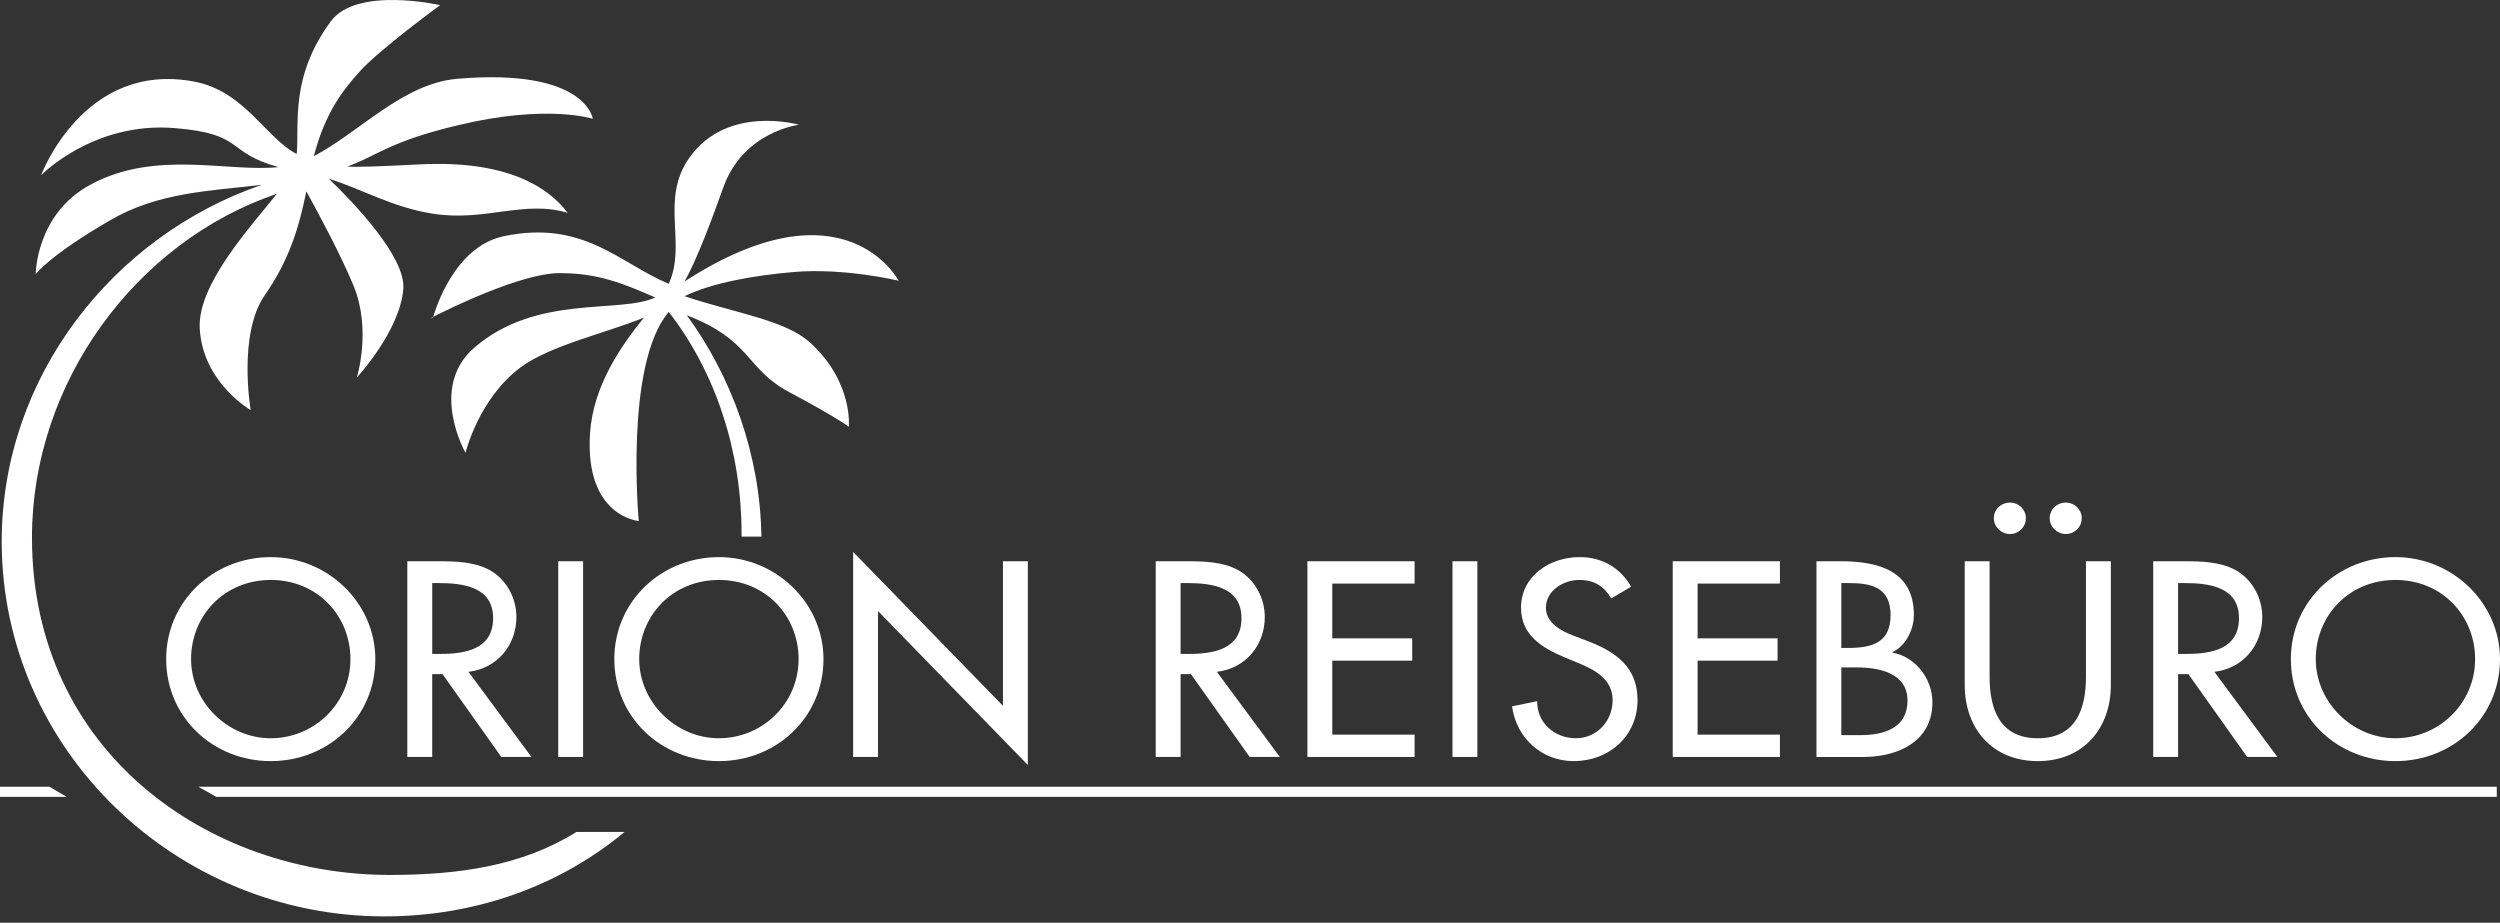 <svg xmlns="http://www.w3.org/2000/svg" width="233" height="86" viewBox="0 0 233 86" fill="none"><rect x="0" y="0" width="233" height="86" fill="#333333" stroke="none"/><path d="M40.362 29.594C40.362 29.594 40.374 29.565 40.383 29.53C40.18 29.629 40.061 29.694 40.061 29.694L40.362 29.594Z" fill="white"></path><path d="M36.325 81.544C19.438 81.544 2.979 70.087 2.979 50.1C2.979 35.623 12.698 22.504 25.803 18.063C23.199 21.318 18.371 26.576 18.617 30.65C18.922 35.697 23.363 38.219 23.363 38.219C23.363 38.219 22.149 31.154 24.673 27.522C26.919 24.285 27.844 21.328 28.551 17.832C29.753 20.01 31.788 23.816 32.944 26.613C34.656 30.75 33.252 35.191 33.252 35.191C33.252 35.191 37.285 30.849 37.59 26.916C37.813 23.965 33.047 18.97 30.649 16.658C33.753 17.629 36.497 19.289 40.26 19.906C45.206 20.71 48.84 18.593 52.91 19.844C51.099 17.422 47.227 14.916 39.15 15.319C35.393 15.506 33.583 15.586 32.371 15.524C35.367 14.415 36.22 13.225 42.637 11.681C51.008 9.663 55.249 11.075 55.249 11.075C55.249 11.075 54.639 6.329 42.637 7.341C37.559 7.767 33.53 12.306 29.247 14.556C30.32 10.457 31.972 8.391 33.554 6.632C35.371 4.618 41.019 0.48 41.019 0.48C41.019 0.48 33.252 -1.299 30.827 1.993C26.997 7.214 27.91 11.511 27.652 14.351C24.763 12.869 22.804 8.475 18.062 7.597C7.77 5.676 3.833 16.331 3.833 16.331C3.833 16.331 8.677 11.329 16.244 11.935C22.888 12.463 20.943 14.2 25.959 15.573C21.238 16.073 14.551 13.931 8.476 17.183C3.321 19.938 3.329 25.558 3.329 25.558C3.329 25.558 4.537 23.843 10.294 20.512C14.737 17.934 19.46 17.805 24.407 17.224C10.599 21.961 0.16 35.054 0.16 50.469C0.16 69.88 16.408 85.407 35.825 85.407C44.338 85.407 52.137 82.578 58.213 77.537H53.721C48.683 80.704 42.721 81.544 36.325 81.544Z" fill="white"></path><path d="M75.479 31.911C73.157 29.808 68.385 29.151 63.8 27.605C66.3 26.379 70.205 25.675 73.966 25.351C78.705 24.95 83.754 26.162 83.754 26.162C83.754 26.162 78.728 16.566 63.8 26.234C64.988 24.127 66.39 20.333 67.406 17.483C69.279 12.226 74.471 11.628 74.471 11.628C74.471 11.628 67.805 9.713 64.278 14.658C61.454 18.609 64.048 22.71 62.326 26.449C57.789 24.571 54.395 20.436 46.916 22.022C42.344 22.997 40.556 28.891 40.378 29.528C41.894 28.756 48.601 25.454 52.159 25.454C55.717 25.454 58.013 26.391 61.071 27.724C57.763 29.27 50.003 27.374 44.193 32.415C39.922 36.123 43.386 42.205 43.386 42.205C43.386 42.205 44.598 37.154 48.531 34.229C51.291 32.179 56.688 30.977 60.017 29.598C57.914 32.198 55.283 35.932 54.991 40.385C54.485 48.157 59.532 48.558 59.532 48.558C59.532 48.558 58.176 33.92 62.328 29.073C66.708 34.7 69.115 42.076 69.115 49.744C69.115 49.836 69.113 49.922 69.113 50.01H70.96C70.864 42.428 68.184 35.085 64.009 29.383C70.115 31.745 69.447 34.356 73.558 36.548C78.103 38.971 79.109 39.779 79.109 39.779C79.109 39.779 79.541 35.592 75.475 31.905L75.479 31.911Z" fill="white"></path><path d="M4.609 73.323H0V74.265H6.212L4.609 73.323Z" fill="white"></path><path d="M18.48 73.323L20.154 74.265H232.699V73.323H18.48Z" fill="white"></path><path d="M34.98 61.429C34.98 66.846 30.612 70.935 25.234 70.935C19.855 70.935 15.488 66.846 15.488 61.429C15.488 56.011 19.905 51.923 25.234 51.923C30.563 51.923 34.98 56.204 34.98 61.429ZM32.66 61.429C32.66 57.414 29.599 54.052 25.234 54.052C20.869 54.052 17.808 57.414 17.808 61.429C17.808 65.444 21.213 68.805 25.234 68.805C29.255 68.805 32.66 65.589 32.66 61.429Z" fill="white"></path><path d="M49.534 70.548H46.721L41.245 62.831H40.282V70.548H37.962V52.309H40.776C42.43 52.309 44.205 52.334 45.685 53.157C47.239 54.052 48.128 55.77 48.128 57.51C48.128 60.122 46.351 62.299 43.66 62.614L49.532 70.548H49.534ZM40.282 60.945H41.023C43.392 60.945 45.958 60.509 45.958 57.608C45.958 54.707 43.194 54.343 40.901 54.343H40.284V60.945H40.282Z" fill="white"></path><path d="M54.346 70.548H52.026V52.309H54.346V70.548Z" fill="white"></path><path d="M76.748 61.429C76.748 66.846 72.381 70.935 67.003 70.935C61.624 70.935 57.255 66.846 57.255 61.429C57.255 56.011 61.671 51.923 67.003 51.923C72.334 51.923 76.748 56.204 76.748 61.429ZM74.428 61.429C74.428 57.414 71.37 54.052 67.003 54.052C62.636 54.052 59.575 57.414 59.575 61.429C59.575 65.444 62.98 68.805 67.003 68.805C71.026 68.805 74.428 65.589 74.428 61.429Z" fill="white"></path><path d="M79.512 51.439L93.475 65.783V52.309H95.795V71.297L81.832 56.953V70.547H79.512V51.439Z" fill="white"></path><path d="M119.284 70.548H116.471L110.995 62.831H110.032V70.548H107.713V52.309H110.526C112.18 52.309 113.955 52.334 115.435 53.157C116.989 54.052 117.878 55.77 117.878 57.51C117.878 60.122 116.101 62.299 113.411 62.614L119.282 70.548H119.284ZM110.032 60.945H110.771C113.14 60.945 115.706 60.509 115.706 57.608C115.706 54.707 112.942 54.343 110.649 54.343H110.032V60.945Z" fill="white"></path><path d="M121.85 52.309H131.841V54.39H124.169V59.494H131.62V61.574H124.169V68.468H131.841V70.548H121.85V52.309Z" fill="white"></path><path d="M137.69 70.548H135.371V52.309H137.69V70.548Z" fill="white"></path><path d="M150.173 55.77C149.483 54.634 148.595 54.052 147.188 54.052C145.708 54.052 144.08 55.043 144.08 56.64C144.08 58.067 145.511 58.816 146.67 59.252L148.003 59.76C150.644 60.776 152.618 62.203 152.618 65.251C152.618 68.566 150.003 70.935 146.67 70.935C143.661 70.935 141.316 68.758 140.923 65.831L143.265 65.347C143.241 67.356 144.871 68.805 146.869 68.805C148.867 68.805 150.298 67.162 150.298 65.249C150.298 63.337 148.695 62.444 147.09 61.791L145.806 61.259C143.685 60.364 141.761 59.179 141.761 56.64C141.761 53.69 144.424 51.923 147.237 51.923C149.309 51.923 151.011 52.914 152.024 54.681L150.173 55.77Z" fill="white"></path><path d="M155.898 52.309H165.889V54.39H158.215V59.494H165.668V61.574H158.215V68.468H165.889V70.548H155.898V52.309Z" fill="white"></path><path d="M169.294 52.309H171.564C175.069 52.309 178.374 53.204 178.374 57.317C178.374 58.648 177.635 60.196 176.376 60.776V60.825C178.57 61.212 180.102 63.316 180.102 65.445C180.102 69.098 176.918 70.55 173.638 70.55H169.296V52.312L169.294 52.309ZM171.613 60.389H172.205C174.4 60.389 176.202 59.952 176.202 57.34C176.202 54.727 174.424 54.34 172.252 54.34H171.611V60.389H171.613ZM171.613 68.515H173.388C175.536 68.515 177.78 67.886 177.78 65.298C177.78 62.71 175.114 62.203 173.042 62.203H171.611V68.517L171.613 68.515Z" fill="white"></path><path d="M185.431 52.31V63.073C185.431 66.048 186.344 68.805 189.921 68.805C193.498 68.805 194.411 66.048 194.411 63.073V52.31H196.731V63.847C196.731 67.862 194.19 70.935 189.921 70.935C185.652 70.935 183.112 67.864 183.112 63.847V52.31H185.431ZM188.811 48.295C188.811 49.118 188.144 49.771 187.331 49.771C186.518 49.771 185.826 49.118 185.826 48.295C185.826 47.472 186.494 46.843 187.331 46.843C188.169 46.843 188.811 47.496 188.811 48.295ZM194.018 48.295C194.018 49.118 193.35 49.771 192.538 49.771C191.725 49.771 191.033 49.118 191.033 48.295C191.033 47.472 191.7 46.843 192.538 46.843C193.375 46.843 194.018 47.496 194.018 48.295Z" fill="white"></path><path d="M212.25 70.548H209.437L203.96 62.831H202.998V70.548H200.68V52.309H203.493C205.145 52.309 206.923 52.334 208.403 53.157C209.957 54.052 210.845 55.77 210.845 57.51C210.845 60.122 209.068 62.299 206.38 62.614L212.252 70.548H212.25ZM202.998 60.945H203.739C206.108 60.945 208.673 60.509 208.673 57.608C208.673 54.707 205.909 54.343 203.614 54.343H202.998V60.945Z" fill="white"></path><path d="M233 61.429C233 66.846 228.633 70.935 223.254 70.935C217.876 70.935 213.509 66.846 213.509 61.429C213.509 56.011 217.925 51.923 223.254 51.923C228.584 51.923 233 56.204 233 61.429ZM230.68 61.429C230.68 57.414 227.622 54.052 223.254 54.052C218.887 54.052 215.829 57.414 215.829 61.429C215.829 65.444 219.233 68.805 223.254 68.805C227.276 68.805 230.68 65.589 230.68 61.429Z" fill="white"></path></svg>